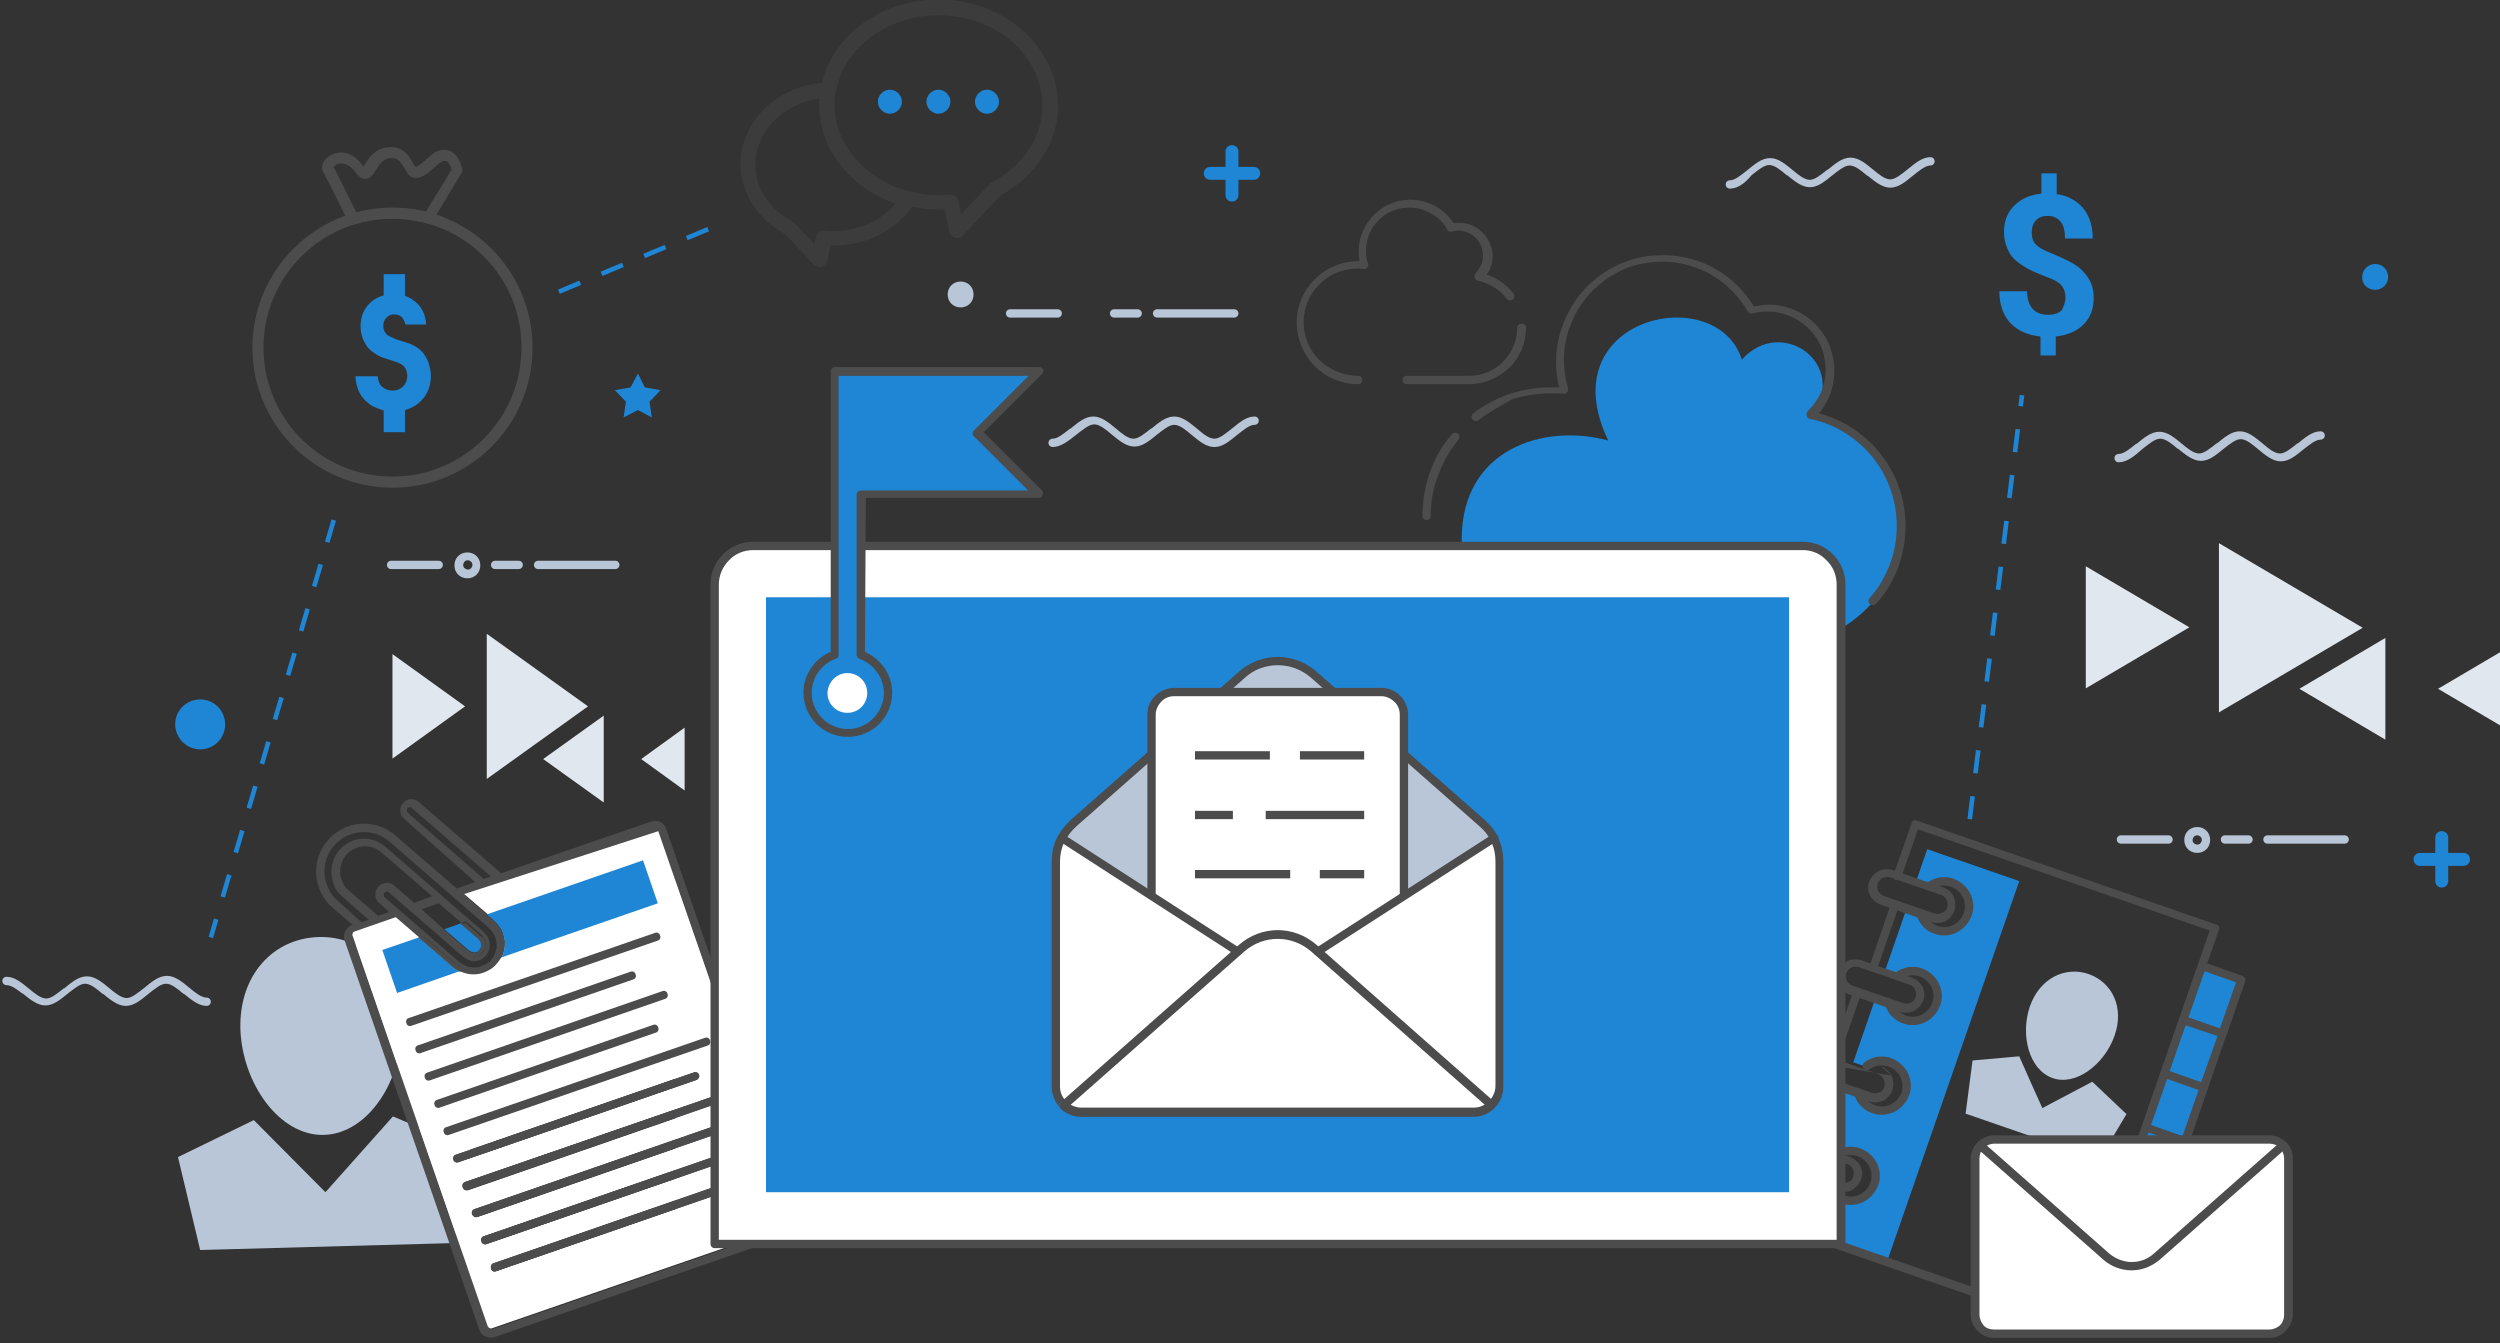 <?xml version="1.0" encoding="utf-8"?>
<!-- Generator: Adobe Illustrator 23.0.3, SVG Export Plug-In . SVG Version: 6.00 Build 0)  -->
<svg version="1.1" id="Calque_1" xmlns="http://www.w3.org/2000/svg" xmlns:xlink="http://www.w3.org/1999/xlink" x="0px" y="0px"
	 viewBox="0 0 540.8 290.6" style="enable-background:new 0 0 540.8 290.6;" xml:space="preserve">
<rect x="0" y="0" width="540.8" height="290.6" fill="#333333" stroke="none"/>
<style type="text/css">
	.st0{fill-rule:evenodd;clip-rule:evenodd;fill:#1E86D5;}
	.st1{fill-rule:evenodd;clip-rule:evenodd;fill:#B8C6D7;}
	.st2{fill-rule:evenodd;clip-rule:evenodd;fill:#E1E7EE;}
	.st3{fill:#4C4C4C;}
	.st4{fill-rule:evenodd;clip-rule:evenodd;fill:#FFFFFF;}
	.st5{fill-rule:evenodd;clip-rule:evenodd;fill:#4C4C4C;}
	.st6{fill-rule:evenodd;clip-rule:evenodd;fill:#56CBF3;}
	.st7{fill:#1E86D5;}
	.st8{fill:none;stroke:#1E86D5;stroke-miterlimit:10;stroke-dasharray:5;}
	.st9{fill:#3C3C3C;}
</style>
<g>
	<path class="st1" d="M43.3,270.4l54.9-1.5l3.6-20.3L85,241.5l-14.6,16.4c-5.2-5.2-10.3-10.4-15.5-15.6l-16.4,8L43.3,270.4z"/>
	<path class="st1" d="M68.9,202.7c9.6-0.3,17.6,7.1,18,18.9c0.3,11.8-7.1,23.6-16.8,23.9c-9.6,0.3-17.7-11.1-18.1-22.9
		C51.7,210.8,59.2,203,68.9,202.7z"/>
</g>
<path class="st1" d="M171.4,266.1l-10.6,3.7h-14.7V188l26.3,76C172.7,264.8,172.2,265.8,171.4,266.1z"/>
<path class="st3" d="M173.3,263.7L173.3,263.7l-29.2-84.4l0,0c-0.2-0.7-0.7-1.2-1.3-1.5s-1.3-0.3-1.9-0.1l0,0l-32.5,11.2l-17.8-15.4
	l-0.1-0.1c-0.5-0.4-1.1-0.6-1.7-0.5c-0.6,0-1.2,0.3-1.6,0.8l-0.1,0.1c-0.4,0.5-0.6,1.1-0.5,1.7c0,0.6,0.3,1.2,0.8,1.6l0,0l0,0l0,0
	l0,0l15.4,13.7l-4,1.4l-13.3-11.5c-1.1-0.9-2.3-1.6-3.5-2c-1.3-0.4-2.7-0.6-4-0.5s-2.7,0.4-3.9,1.1c-1.2,0.6-2.3,1.4-3.2,2.5
	c-1.8,2.1-2.7,4.8-2.5,7.5c0.1,1.3,0.5,2.7,1.1,3.9s1.4,2.3,2.5,3.2l4.3,3.7h-0.1l0,0c-0.7,0.2-1.2,0.7-1.5,1.3
	c-0.2,0.4-0.3,0.7-0.3,1.1c0,0.3,0,0.6,0.1,0.8l0,0l29.2,84.4c0.2,0.6,0.7,1.2,1.3,1.4h0.1c0.6,0.3,1.3,0.4,2,0.1l64.5-22.3
	c0.7-0.2,1.2-0.7,1.5-1.3C173.4,265,173.5,264.3,173.3,263.7z M141.9,179.3c0.2,0.1,0.3,0.2,0.4,0.4L141.9,179.3l-0.6-0.1
	C141.5,179.2,141.7,179.3,141.9,179.3z M88.3,175.9C88.3,175.8,88.3,175.8,88.3,175.9c-0.2-0.2-0.3-0.4-0.3-0.5c0-0.2,0-0.3,0.1-0.5
	l0.1-0.1c0.1-0.1,0.3-0.2,0.4-0.2c0.2,0,0.4,0,0.5,0.2l0,0l17.1,14.8l-1.6,0.5L88.3,175.9z M73.1,194.9c-0.9-0.8-1.6-1.7-2-2.6
	c-0.5-1-0.8-2.1-0.9-3.2c-0.2-2.3,0.6-4.5,2.1-6.2c0.8-0.9,1.7-1.6,2.6-2c1-0.5,2.1-0.8,3.2-0.9c1.1-0.1,2.2,0.1,3.3,0.4
	c1,0.4,2,0.9,2.9,1.7l21.2,18.4c0.9,0.8,1.4,1.6,1.7,2.4c0.2,0.8,0.3,1.5,0.2,2.3c-0.1,0.5-0.3,1-0.5,1.5c-0.2,0.3-0.4,0.7-0.6,0.9
	c-0.2,0.3-0.5,0.5-0.8,0.7s-0.6,0.4-0.9,0.5c-0.8,0.4-1.8,0.6-2.8,0.4c-0.9-0.1-1.8-0.6-2.7-1.3l-15.9-13.8
	c-0.1-0.1-0.2-0.3-0.2-0.5s0-0.4,0.2-0.5c0.1-0.1,0.3-0.2,0.5-0.2s0.4,0,0.5,0.2l15.9,13.8c0.6,0.5,1.3,0.8,1.9,1
	c0.7,0.1,1.4,0,2-0.3c0.2-0.1,0.4-0.2,0.6-0.4c0.2-0.2,0.4-0.3,0.5-0.5s0.3-0.4,0.4-0.6c0.2-0.3,0.3-0.7,0.4-1.1
	c0.1-0.6,0-1.1-0.1-1.6c-0.2-0.7-0.7-1.3-1.2-1.8l-21.2-18.4c-0.7-0.6-1.5-1.1-2.4-1.4c-2.7-0.9-5.7-0.1-7.6,2.1
	c-1.2,1.4-1.8,3.3-1.7,5.2c0.1,0.9,0.3,1.8,0.7,2.7v0.1c0.4,0.8,1,1.5,1.7,2.1l5.7,5l-1.6,0.5L73.1,194.9z M91.2,196.7l3.7-1.3
	l4.9,4.2l1-0.3l3.2,2.8c1,0.9,1.3,1.9,1,2.8v0.1c-0.1,0.4-0.3,0.7-0.5,1s-0.5,0.5-0.9,0.7c-0.8,0.4-1.9,0.3-3-0.6l-5.5-4.7l1-0.3
	L91.2,196.7z M89.6,195.3l-4.3-3.7c-0.5-0.5-1.2-0.7-1.8-0.6c-0.6,0.1-1.3,0.3-1.7,0.9c-0.5,0.5-0.7,1.2-0.6,1.8
	c0,0.6,0.3,1.3,0.9,1.7l2.1,1.9l-2.4,0.8l-6.5-5.6c-0.5-0.4-0.9-1-1.2-1.6v-0.1c-0.3-0.6-0.5-1.3-0.5-2c-0.1-1.4,0.4-2.8,1.3-3.9
	c1.4-1.6,3.7-2.2,5.7-1.6c0.6,0.2,1.3,0.6,1.8,1l11.1,9.6L89.6,195.3z M171.5,264.8c-0.1,0.2-0.2,0.3-0.4,0.4l0,0l-64.5,22.3
	c-0.2,0.1-0.4,0-0.6,0l0,0c-0.2-0.1-0.3-0.2-0.4-0.4l-29.2-84.4l0,0c-0.1-0.2,0-0.4,0-0.6l0,0c0.1-0.2,0.2-0.3,0.4-0.4l0,0l8.9-3.1
	l4.9,4.2l1-0.3l6.9,6c0.7,0.6,1.5,1.1,2.3,1.3l-1.3,0.4c0.7,0.3,1.3,0.6,2,0.7c1.4,0.2,2.7,0,3.9-0.6c0.4-0.2,0.8-0.4,1.2-0.7
	s0.7-0.6,1-1c0.4-0.5,0.8-1,1-1.5l-1.3,0.4c0.3-0.5,0.6-1,0.8-1.6v-0.1c0.6-2,0.1-4.3-2-6.1l-1.8-1.6l1-0.3l-4.9-4.2l42-13.6
	l29.2,84.4c0,0.1,0,0.2,0,0.2C171.6,264.6,171.6,264.7,171.5,264.8z"/>
<path class="st4" d="M171.6,264.2l-29.2-84.4l-42,13.6l6.3,5.4c1.1,1,1.9,2.1,2.2,3.2c0.3,1,0.4,2,0.2,3c-0.2,1.3-0.7,2.4-1.6,3.4
	c-0.3,0.4-0.6,0.7-1,1s-0.8,0.5-1.2,0.7c-1.2,0.6-2.5,0.8-3.9,0.6c-1.2-0.2-2.4-0.7-3.6-1.8l-12.2-10.5l-8.9,3.1l0,0
	c-0.2,0.1-0.4,0.2-0.4,0.4l0,0c-0.1,0.2-0.1,0.4,0,0.6l0,0l29.2,84.4c0.1,0.2,0.2,0.3,0.4,0.4l0,0c0.2,0.1,0.4,0.1,0.6,0L171,265
	l0,0c0.2-0.1,0.4-0.2,0.4-0.4C171.5,264.5,171.5,264.4,171.6,264.2C171.6,264.4,171.6,264.3,171.6,264.2z M98,250.9
	c-0.2-0.5,0.1-1,0.5-1.1L150,232c0.5-0.2,1,0.1,1.1,0.5c0.2,0.5-0.1,1-0.5,1.1l-51.5,17.8C98.7,251.6,98.2,251.3,98,250.9z
	 M100.1,256.8c-0.2-0.5,0.1-1,0.5-1.1l55.9-19.3c0.5-0.2,1,0.1,1.1,0.6c0.2,0.5-0.1,1-0.5,1.1l-55.9,19.4
	C100.7,257.5,100.2,257.2,100.1,256.8z M102.1,262.7c-0.2-0.5,0.1-1,0.6-1.1l51.4-17.8c0.5-0.2,1,0.1,1.1,0.6c0.2,0.5-0.1,1-0.6,1.1
	l-51.4,17.8C102.8,263.4,102.3,263.1,102.1,262.7z M157.3,257.7l-50,17.3c-0.5,0.2-1-0.1-1.1-0.6s0.1-1,0.6-1.1l50-17.3
	c0.5-0.2,1,0.1,1.1,0.5C158,257,157.8,257.5,157.3,257.7z M158.5,250.7l-53.2,18.4c-0.5,0.2-1-0.1-1.1-0.6c-0.2-0.5,0.1-1,0.6-1.1
	L158,249c0.5-0.2,1,0.1,1.1,0.6C159.2,250,158.9,250.5,158.5,250.7z"/>
<path class="st5" d="M150.7,233.6l-51.5,17.8c-0.5,0.2-1-0.1-1.1-0.5c-0.2-0.5,0.1-1,0.5-1.1l51.5-17.8c0.5-0.2,1,0.1,1.1,0.5
	C151.4,232.9,151.1,233.4,150.7,233.6z"/>
<path class="st5" d="M154.7,245.4l-51.4,17.8c-0.5,0.2-1-0.1-1.1-0.6c-0.2-0.5,0.1-1,0.6-1.1l51.4-17.8c0.5-0.2,1,0.1,1.1,0.6
	C155.4,244.7,155.1,245.2,154.7,245.4z"/>
<path class="st5" d="M157.1,238l-55.9,19.4c-0.5,0.2-1-0.1-1.1-0.6c-0.2-0.5,0.1-1,0.5-1.1l55.9-19.3c0.5-0.2,1,0.1,1.1,0.6
	C157.8,237.3,157.5,237.8,157.1,238z"/>
<path class="st5" d="M157.9,256.5c0.2,0.5-0.1,1-0.5,1.1l-50,17.3c-0.5,0.2-1-0.1-1.1-0.6s0.1-1,0.6-1.1l50-17.3
	C157.2,255.8,157.7,256.1,157.9,256.5z"/>
<path class="st5" d="M159,249.6c0.2,0.5-0.1,1-0.6,1.1l-53.2,18.4c-0.5,0.2-1-0.1-1.1-0.6c-0.2-0.5,0.1-1,0.6-1.1l53.2-18.4
	C158.4,248.8,158.9,249.1,159,249.6z"/>
<path class="st5" d="M89,221.9c-0.5,0.2-1-0.1-1.1-0.6c-0.2-0.5,0.1-1,0.6-1.1l53.2-18.4c0.5-0.2,1,0.1,1.1,0.6
	c0.2,0.5-0.1,1-0.6,1.1L89,221.9z"/>
<path class="st5" d="M91,227.8c-0.5,0.2-1-0.1-1.1-0.6c-0.2-0.5,0.1-1,0.6-1.1l45.9-15.9c0.5-0.2,1,0.1,1.1,0.6
	c0.2,0.5-0.1,1-0.6,1.1L91,227.8z"/>
<path class="st5" d="M93,233.7c-0.5,0.2-1-0.1-1.1-0.6c-0.2-0.5,0.1-1,0.6-1.1l50.8-17.6c0.5-0.2,1,0.1,1.1,0.6
	c0.2,0.5-0.1,1-0.6,1.1L93,233.7z"/>
<path class="st5" d="M95.1,239.6c-0.5,0.2-1-0.1-1.1-0.6c-0.2-0.5,0.1-1,0.6-1.1l46.7-16.2c0.5-0.2,1,0.1,1.1,0.6
	c0.2,0.5-0.1,1-0.6,1.1L95.1,239.6z"/>
<path class="st5" d="M97.1,245.5c-0.5,0.2-1-0.1-1.1-0.6c-0.2-0.5,0.1-1,0.6-1.1l55.9-19.3c0.5-0.2,1,0.1,1.1,0.6
	c0.2,0.5-0.1,1-0.6,1.1L97.1,245.5z"/>
<path class="st5" d="M150.7,233.6l-51.5,17.8c-0.5,0.2-1-0.1-1.1-0.5c-0.2-0.5,0.1-1,0.5-1.1l51.5-17.8c0.5-0.2,1,0.1,1.1,0.5
	C151.4,232.9,151.1,233.4,150.7,233.6z"/>
<path class="st5" d="M157.1,238l-55.9,19.4c-0.5,0.2-1-0.1-1.1-0.6c-0.2-0.5,0.1-1,0.5-1.1l55.9-19.3c0.5-0.2,1,0.1,1.1,0.6
	C157.8,237.3,157.5,237.8,157.1,238z"/>
<path class="st5" d="M154.7,245.4l-51.4,17.8c-0.5,0.2-1-0.1-1.1-0.6c-0.2-0.5,0.1-1,0.6-1.1l51.4-17.8c0.5-0.2,1,0.1,1.1,0.6
	C155.4,244.7,155.1,245.2,154.7,245.4z"/>
<path class="st5" d="M158.5,250.7l-53.2,18.4c-0.5,0.2-1-0.1-1.1-0.6c-0.2-0.5,0.1-1,0.6-1.1L158,249c0.5-0.2,1,0.1,1.1,0.6
	C159.2,250,158.9,250.5,158.5,250.7z"/>
<path class="st5" d="M157.3,257.7l-50,17.3c-0.5,0.2-1-0.1-1.1-0.6s0.1-1,0.6-1.1l50-17.3c0.5-0.2,1,0.1,1.1,0.5
	C158,257,157.8,257.5,157.3,257.7z"/>
<path class="st0" d="M97.9,209.1l-7.3-6.3l-7.9,2.7l3.2,9.3l13.5-4.7C98.9,209.9,98.4,209.6,97.9,209.1z M108.5,207.1l33.8-11.7
	l-3.2-9.3l-33.8,11.7l1.4,1.2c1.1,1,1.9,2.1,2.2,3.2c0.3,1,0.4,2,0.2,3C109,205.9,108.8,206.5,108.5,207.1z M104.1,203.8
	c-0.1-0.4-0.4-0.7-0.7-1l-3.6-3.1l-3.7,1.3l5.1,4.4c0.4,0.3,0.7,0.5,1.1,0.6c0.3,0.1,0.7,0,0.9-0.1c0.1,0,0.2-0.1,0.3-0.2
	c0.1-0.1,0.2-0.2,0.3-0.3s0.2-0.2,0.2-0.3c0.1-0.1,0.1-0.2,0.1-0.3C104.2,204.4,104.2,204.1,104.1,203.8z"/>
<path class="st5" d="M105,204.9L105,204.9c-0.1,0.4-0.3,0.8-0.6,1.1c-0.2,0.3-0.5,0.5-0.9,0.7c-0.8,0.4-1.9,0.3-3-0.6l-5.5-4.7
	l1-0.3l5.1,4.4c0.4,0.3,0.7,0.5,1.1,0.6c0.3,0.1,0.7,0,0.9-0.1c0.1,0,0.2-0.1,0.3-0.2c0.1-0.1,0.2-0.2,0.3-0.3s0.2-0.2,0.2-0.3
	c0.1-0.1,0.1-0.2,0.1-0.3c0.1-0.3,0.1-0.6,0-0.9c-0.1-0.4-0.4-0.7-0.7-1l-3.6-3.1l1-0.3l3.2,2.8C105,203,105.2,204,105,204.9z"/>
<path class="st5" d="M109.1,205.2c-0.1,0.7-0.3,1.3-0.6,1.9l-1.3,0.4c0.3-0.5,0.6-1,0.8-1.6v-0.1c0.6-2,0.1-4.3-2-6.1l-1.8-1.6
	l1-0.3l1.4,1.2c1.1,1,1.9,2.1,2.2,3.2C109.2,203.2,109.3,204.2,109.1,205.2z"/>
<path class="st5" d="M100.7,209.8l-1.3,0.4c-0.5-0.3-1.1-0.6-1.6-1.1l-7.3-6.3l1-0.3l6.9,6C99.2,209.1,100,209.5,100.7,209.8z"/>
<rect x="431.4" y="241" transform="matrix(0.328 -0.945 0.945 0.328 82.9 607.46)" class="st6" width="74" height="9"/>
<path class="st0" d="M388.3,266l3.9-11.2l2.9,1c0.5,1.7,1.7,3.1,3.4,3.7c2.8,1,5.9-0.5,6.9-3.3s-0.5-5.9-3.3-6.9
	c-1.8-0.6-3.6-0.3-5,0.8l-2.9-1l4.7-13.6l2.9,1c0.5,1.7,1.7,3.1,3.4,3.7c2.8,1,5.9-0.5,6.9-3.3s-0.5-5.9-3.3-6.9
	c-1.8-0.6-3.6-0.3-5,0.8l-2.9-1l4.7-13.6l2.9,1c0.5,1.7,1.7,3.1,3.4,3.7c2.8,1,5.9-0.5,6.9-3.3s-0.5-5.9-3.3-6.9
	c-1.8-0.6-3.6-0.3-5,0.8l-2.9-1l4.7-13.6l2.9,1c0.5,1.7,1.7,3.1,3.4,3.7c2.8,1,5.9-0.5,6.9-3.3s-0.5-5.9-3.3-6.9
	c-1.8-0.6-3.6-0.3-5,0.8l-2.9-1l2.6-7.5l19.9,6.9l-28.7,82.6L388.3,266z"/>
<path class="st5" d="M397.9,228.5c-0.2,0.5-0.7,0.7-1.1,0.6c-0.5-0.2-0.7-0.7-0.6-1.1l4.7-13.6c0.2-0.5,0.7-0.7,1.1-0.6
	c0.5,0.2,0.7,0.7,0.6,1.1L397.9,228.5L397.9,228.5z M411.3,189.7l3.6-10.3l63.1,21.9L448.6,286l-63.1-21.9l3.6-10.3
	c0.2-0.5-0.1-1-0.6-1.1c-0.5-0.2-1,0.1-1.1,0.6l-3.9,11.2c-0.2,0.5,0.1,1,0.6,1.1l64.8,22.5c0.5,0.2,1-0.1,1.1-0.6l30-86.4
	c0.2-0.5-0.1-1-0.6-1.1l-64.8-22.5c-0.5-0.2-1,0.1-1.1,0.6l-3.9,11.2c-0.2,0.5,0.1,1,0.6,1.1C410.7,190.4,411.2,190.2,411.3,189.7z"
	/>
<g>
	<path class="st5" d="M402.6,255.1c0,0.1,0,0.1-0.1,0.2c-0.4,1-1.1,1.7-2,2.2c-0.9,0.4-2,0.5-3,0.2l0,0l-11-3.8
		c-1-0.4-1.8-1.1-2.3-2c-0.4-0.9-0.5-2-0.2-3c0.4-1,1.1-1.8,2-2.3c0.9-0.4,2-0.5,3-0.2l11,3.8h0.1c1,0.4,1.8,1.1,2.3,2
		C402.9,253,403,254.1,402.6,255.1L402.6,255.1z M400.9,254.6v-0.1c0.2-0.5,0.1-1.1-0.1-1.6s-0.6-0.9-1.2-1.1h-0.1l-10.9-3.8
		c-0.6-0.2-1.2-0.1-1.6,0.1c-0.5,0.2-0.9,0.7-1.1,1.2c-0.2,0.6-0.1,1.2,0.1,1.6c0.2,0.5,0.7,0.9,1.2,1.1l11,3.8l0,0
		c0.6,0.2,1.1,0.1,1.6-0.1C400.3,255.6,400.7,255.2,400.9,254.6L400.9,254.6z M421.2,196.3c0.2-0.5,0.1-1.1-0.1-1.6
		s-0.7-0.9-1.2-1.1l0,0l-11-3.8l0,0c-0.6-0.2-1.1-0.1-1.6,0.1c-0.5,0.2-0.9,0.7-1.1,1.2l0,0c-0.2,0.5-0.1,1.1,0.1,1.6
		s0.7,0.9,1.2,1.1l10.9,3.8h0.1c0.5,0.2,1.1,0.1,1.6-0.1C420.6,197.3,421,196.9,421.2,196.3C421.1,196.4,421.1,196.3,421.2,196.3
		L421.2,196.3z M422.6,193.9c0.4,0.9,0.5,1.9,0.2,3v0.1c-0.4,1-1.1,1.8-2,2.3c-0.9,0.4-2,0.5-3,0.2l0,0l-11-3.8
		c-1-0.4-1.8-1.1-2.3-2c-0.4-0.9-0.5-1.9-0.2-2.9c0-0.1,0-0.1,0.1-0.2c0.4-1,1.1-1.7,2-2.2c0.9-0.4,2-0.5,3-0.2l0,0l11,3.8l0,0
		C421.4,192.3,422.2,193,422.6,193.9L422.6,193.9z M416.1,216.3c0,0.1,0,0.1-0.1,0.2c-0.4,1-1.1,1.7-2,2.2c-0.9,0.4-2,0.5-3,0.2l0,0
		l-11-3.8l0,0c-1-0.4-1.8-1.1-2.2-2c-0.4-0.9-0.5-2-0.2-3l0,0c0.4-1,1.1-1.8,2-2.2s2-0.5,3-0.2l11,3.8c1,0.4,1.8,1.1,2.3,2
		C416.3,214.2,416.4,215.3,416.1,216.3L416.1,216.3z M414.4,215.7c0.2-0.5,0.1-1.1-0.1-1.6s-0.7-0.9-1.2-1.1l-11-3.8
		c-0.6-0.2-1.2-0.1-1.6,0.1c-0.5,0.2-0.9,0.7-1.1,1.2l0,0c-0.2,0.6-0.1,1.1,0.1,1.6s0.7,0.9,1.2,1.1l0,0l11,3.8l0,0
		c0.6,0.2,1.1,0.1,1.6-0.1C413.8,216.7,414.2,216.3,414.4,215.7L414.4,215.7L414.4,215.7z M407.6,235.2v-0.1
		c0.2-0.5,0.1-1.1-0.1-1.6s-0.6-0.9-1.2-1.1c-0.1,0-0.1,0-0.1-0.1l-10.9-3.8l0,0c-0.6-0.2-1.1-0.1-1.6,0.1c-0.5,0.2-0.9,0.6-1.1,1.2
		v0.1c-0.2,0.5-0.1,1.1,0.1,1.6s0.6,0.9,1.2,1.1h0.1l10.9,3.8c0.6,0.2,1.2,0.1,1.6-0.1C407,236.2,407.4,235.7,407.6,235.2
		L407.6,235.2z M409.2,232.7c0.4,0.9,0.5,1.9,0.2,3v0.1c-0.4,1-1.1,1.8-2,2.3c-0.9,0.4-2,0.5-3,0.2l-11-3.8h-0.1
		c-1-0.4-1.8-1.1-2.3-2c-0.4-0.9-0.5-2-0.2-3L409.2,232.7L409.2,232.7z M406.9,230.7c1,0.4,1.8,1.1,2.3,2L406.9,230.7L406.9,230.7z
		 M406.9,230.7L406.9,230.7L406.9,230.7L406.9,230.7z M395.9,226.9l11,3.8L395.9,226.9L395.9,226.9z M395.9,226.9L395.9,226.9
		L395.9,226.9L395.9,226.9z M392.9,227.1c0.9-0.4,2-0.5,3-0.2L392.9,227.1L392.9,227.1z M390.9,229.3L390.9,229.3
		c0.4-1,1.1-1.8,2-2.3L390.9,229.3z"/>
</g>
<path class="st5" d="M397.7,250.8c-0.4,0.3-1,0.2-1.3-0.2s-0.2-1,0.2-1.3c0.8-0.6,1.8-1,2.8-1.2c1-0.1,2-0.1,3,0.3l0,0
	c1.6,0.6,2.9,1.8,3.6,3.2s0.9,3.2,0.3,4.8l0,0c-0.6,1.6-1.8,2.9-3.2,3.6c-1.4,0.7-3.2,0.9-4.8,0.3l0,0c-1-0.3-1.8-0.9-2.5-1.6
	s-1.2-1.7-1.5-2.7c-0.1-0.5,0.2-1,0.6-1.1c0.5-0.1,1,0.2,1.1,0.6c0.2,0.7,0.6,1.4,1.1,1.9s1.1,0.9,1.8,1.2l0,0
	c1.2,0.4,2.4,0.3,3.4-0.2s1.9-1.4,2.3-2.6l0,0c0.4-1.2,0.3-2.4-0.2-3.4s-1.4-1.9-2.6-2.3l0,0c-0.7-0.2-1.4-0.3-2.1-0.2
	C399,250,398.3,250.3,397.7,250.8L397.7,250.8z M417.9,192.5c-0.4,0.3-1,0.2-1.3-0.2s-0.2-1,0.2-1.3c0.8-0.6,1.8-1,2.8-1.2
	c1-0.1,2-0.1,3,0.3c1.6,0.6,2.9,1.8,3.6,3.2s0.9,3.2,0.3,4.8s-1.8,2.9-3.2,3.6c-1.4,0.7-3.2,0.9-4.8,0.3c-1-0.3-1.9-0.9-2.5-1.6
	c-0.7-0.7-1.2-1.7-1.5-2.7c-0.1-0.5,0.2-1,0.6-1.1c0.5-0.1,1,0.2,1.1,0.6c0.2,0.7,0.6,1.4,1.1,1.9s1.1,0.9,1.8,1.2
	c1.2,0.4,2.4,0.3,3.4-0.2s1.9-1.4,2.3-2.6c0.4-1.2,0.3-2.4-0.2-3.4s-1.4-1.9-2.6-2.3c-0.7-0.2-1.5-0.3-2.2-0.2
	C419.2,191.8,418.5,192.1,417.9,192.5L417.9,192.5z M411.1,211.9c-0.4,0.3-1,0.2-1.3-0.2s-0.2-1,0.2-1.3c0.8-0.6,1.8-1,2.8-1.2
	c1-0.1,2-0.1,3,0.3l0,0l0,0c1.6,0.6,2.9,1.8,3.6,3.2s0.9,3.2,0.3,4.8l0,0c-0.6,1.6-1.8,2.9-3.2,3.6c-1.4,0.7-3.2,0.9-4.8,0.3l0,0
	c-1-0.3-1.8-0.9-2.5-1.6c-0.7-0.7-1.2-1.7-1.5-2.7c-0.1-0.5,0.2-1,0.6-1.1c0.5-0.1,1,0.2,1.1,0.6c0.2,0.7,0.6,1.4,1.1,1.9
	s1.1,0.9,1.8,1.2l0,0c1.2,0.4,2.4,0.3,3.4-0.2s1.9-1.4,2.3-2.6l0,0c0.4-1.2,0.3-2.4-0.2-3.4s-1.4-1.9-2.6-2.3l0,0l0,0
	c-0.7-0.2-1.4-0.3-2.1-0.2C412.4,211.2,411.7,211.5,411.1,211.9L411.1,211.9z M404.4,231.3c-0.4,0.3-1,0.2-1.3-0.2s-0.2-1,0.2-1.3
	c0.8-0.6,1.8-1,2.8-1.2c1-0.1,2-0.1,3,0.3c1.6,0.6,2.9,1.8,3.6,3.2s0.9,3.2,0.3,4.8l0,0c-0.6,1.6-1.8,2.9-3.2,3.6
	c-1.4,0.7-3.2,0.9-4.8,0.3l0,0c-1-0.3-1.8-0.9-2.5-1.6c-0.7-0.7-1.2-1.7-1.5-2.7c-0.1-0.5,0.2-1,0.6-1.1c0.5-0.1,1,0.2,1.1,0.6
	c0.2,0.7,0.6,1.4,1.1,1.9s1.1,0.9,1.8,1.2l0,0c1.2,0.4,2.4,0.3,3.4-0.2s1.9-1.4,2.3-2.5l0,0c0.4-1.2,0.3-2.4-0.2-3.4
	s-1.4-1.9-2.6-2.3c-0.7-0.2-1.5-0.3-2.2-0.2C405.7,230.6,405,230.9,404.4,231.3z"/>
<path class="st5" d="M395.6,234.2c0.2-0.5,0.7-0.7,1.1-0.6c0.5,0.2,0.7,0.7,0.6,1.1l-4.7,13.6c-0.2,0.5-0.7,0.7-1.1,0.6
	c-0.5-0.2-0.7-0.7-0.6-1.1L395.6,234.2z"/>
<path class="st5" d="M409.1,195.4c0.2-0.5,0.7-0.7,1.1-0.6c0.5,0.2,0.7,0.7,0.6,1.1l-4.7,13.6c-0.2,0.5-0.7,0.7-1.1,0.6
	c-0.5-0.2-0.7-0.7-0.6-1.1L409.1,195.4z"/>
<rect x="472.4" y="211.8" transform="matrix(0.328 -0.945 0.945 0.328 117.255 597.451)" class="st0" width="12.3" height="9"/>
<path class="st5" d="M476.6,208.1l8.5,3c0.5,0.2,0.7,0.7,0.6,1.1l-4,11.6c-0.2,0.5-0.7,0.7-1.1,0.6l-8.5-3c-0.5-0.2-0.7-0.7-0.6-1.1
	l4-11.6C475.6,208.2,476.1,208,476.6,208.1L476.6,208.1z M483.7,212.5l-6.8-2.4l-3.5,10l6.8,2.4L483.7,212.5z"/>
<rect x="468.3" y="223.5" transform="matrix(0.328 -0.945 0.945 0.328 103.469 601.444)" class="st0" width="12.3" height="9"/>
<path class="st5" d="M472.5,219.8l8.5,3c0.5,0.2,0.7,0.7,0.6,1.1l-4,11.6c-0.2,0.5-0.7,0.7-1.1,0.6l-8.5-3c-0.5-0.2-0.7-0.7-0.6-1.1
	l4-11.6C471.6,219.9,472.1,219.6,472.5,219.8L472.5,219.8z M479.7,224.1l-6.9-2.3l-3.5,10l6.8,2.4L479.7,224.1z"/>
<rect x="464.2" y="235.1" transform="matrix(0.328 -0.945 0.945 0.328 89.767 605.363)" class="st0" width="12.3" height="9"/>
<path class="st5" d="M468.5,231.4l8.5,3c0.5,0.2,0.7,0.7,0.6,1.1l-4,11.6c-0.2,0.5-0.7,0.7-1.1,0.6l-8.5-3c-0.5-0.2-0.7-0.7-0.6-1.1
	l4-11.6C467.5,231.5,468,231.3,468.5,231.4L468.5,231.4z M475.6,235.8l-6.8-2.4l-3.5,10l6.8,2.4L475.6,235.8z"/>
<rect x="460.3" y="246.7" transform="matrix(0.328 -0.945 0.945 0.328 76.112 609.414)" class="st0" width="12.3" height="9"/>
<path class="st5" d="M464.5,243.1l8.5,3c0.5,0.2,0.7,0.7,0.6,1.1l-4,11.6c-0.2,0.5-0.7,0.7-1.1,0.6l-8.5-3c-0.5-0.2-0.7-0.7-0.6-1.1
	l4-11.6C463.5,243.2,464,242.9,464.5,243.1L464.5,243.1z M471.6,247.4l-6.8-2.4l-3.5,10l6.8,2.4L471.6,247.4z"/>
<rect x="456.1" y="258.4" transform="matrix(0.328 -0.945 0.945 0.328 62.325 613.409)" class="st0" width="12.3" height="9"/>
<path class="st5" d="M460.4,254.7l8.5,3c0.5,0.2,0.7,0.7,0.6,1.1l-4,11.6c-0.2,0.5-0.7,0.7-1.1,0.6l-8.5-3c-0.5-0.2-0.7-0.7-0.6-1.1
	l4-11.6C459.4,254.8,460,254.6,460.4,254.7L460.4,254.7z M467.5,259.1l-6.8-2.4l-3.5,10l6.8,2.4L467.5,259.1z"/>
<g>
	<path class="st1" d="M425.2,240.9l28.9,10l5.9-9.9l-7.4-7l-10.8,5.7c-1.7-3.7-3.3-7.4-5-11.2l-10.1,0.9L425.2,240.9z"/>
	<path class="st1" d="M451.8,210.7c5.1,1.8,7.8,7.2,5.6,13.4S449,235,444,233.2c-5.1-1.8-7-9.3-4.9-15.5
		C441.3,211.5,446.8,209,451.8,210.7z"/>
</g>
<g>
	<path class="st2" d="M480,154.1l31.1-18.3L480,117.5V154.1L480,154.1z M451.2,148.9l22.4-13.2l-22.4-13.2V148.9z"/>
	<path class="st2" d="M516,160l-18.6-11l18.6-11V160L516,160z M540.8,156.9l-13.4-7.9l13.4-7.9V156.9z"/>
</g>
<g>
	<path class="st2" d="M105.3,168.5l21.9-15.7l-21.9-15.7V168.5L105.3,168.5z M84.9,164.1l15.7-11.3l-15.7-11.3V164.1z"/>
	<path class="st2" d="M130.6,173.6l-13.1-9.4l13.1-9.4V173.6L130.6,173.6z M148.1,171l-9.4-6.8l9.4-6.8V171z"/>
</g>
<path class="st0" d="M523.5,187.3c-0.8,0-1.4-0.6-1.4-1.4c0-0.8,0.6-1.4,1.4-1.4h3.3v-3.3c0-0.8,0.6-1.4,1.4-1.4
	c0.8,0,1.4,0.6,1.4,1.4v3.3h3.3c0.8,0,1.4,0.6,1.4,1.4c0,0.8-0.6,1.4-1.4,1.4h-3.3v3.3c0,0.8-0.6,1.4-1.4,1.4
	c-0.8,0-1.4-0.6-1.4-1.4v-3.3H523.5z"/>
<path class="st0" d="M261.8,38.9c-0.8,0-1.4-0.6-1.4-1.4c0-0.8,0.6-1.4,1.4-1.4h3.3v-3.3c0-0.8,0.6-1.4,1.4-1.4s1.4,0.6,1.4,1.4v3.3
	h3.3c0.8,0,1.4,0.6,1.4,1.4c0,0.8-0.6,1.4-1.4,1.4h-3.3v3.3c0,0.8-0.6,1.4-1.4,1.4s-1.4-0.6-1.4-1.4v-3.3
	C265.1,38.9,261.8,38.9,261.8,38.9z"/>
<path class="st0" d="M43.3,162.1c3,0,5.4-2.4,5.4-5.4s-2.4-5.4-5.4-5.4s-5.4,2.4-5.4,5.4C37.9,159.6,40.3,162.1,43.3,162.1z"/>
<path class="st0" d="M316.2,116.6c0,12.3,9.9,22.2,22.2,22.2h50.2c10.9,0,22.8-12.1,22.8-23.1c0-16-8.8-22.5-19.5-25.6
	c8.2-11.4-6.6-21.9-15.1-12.3c-5.4-17.2-41.8-9.3-28.9,17.5C334,91.5,316.2,97.1,316.2,116.6z"/>
<path class="st5" d="M309.5,111.6c0,0.5-0.4,0.9-0.9,0.9s-0.9-0.4-0.9-0.9c0-3.3,0.6-6.5,1.6-9.4c1.1-3.1,2.7-5.9,4.8-8.3
	c0.3-0.4,0.9-0.4,1.3-0.1s0.4,0.9,0.1,1.3c-1.9,2.3-3.4,4.9-4.4,7.8C310,105.5,309.5,108.5,309.5,111.6L309.5,111.6z M319.8,90.9
	c-0.4,0.3-1,0.2-1.3-0.2c-0.3-0.4-0.2-1,0.2-1.3c2.4-1.8,5-3.2,7.9-4.2c2.8-0.9,5.7-1.4,8.8-1.4c0.5,0,1,0,1.6,0h0.3
	c-0.5-1.9-0.7-3.7-0.7-5.5c0-5,1.7-9.8,4.5-13.7c2.9-3.9,6.9-6.9,11.8-8.4c2.2-0.7,4.4-1,6.8-1c4.2,0,8.2,1.1,11.6,3.1
	c3.3,1.9,6.1,4.7,8.1,8c1.1-0.2,2.1-0.4,3.2-0.4c3.2,0,6.2,1.1,8.6,2.9l0,0c2.4,1.8,4.3,4.5,5.1,7.6c0.3,1.2,0.5,2.5,0.5,3.8
	c0,2-0.4,3.9-1.1,5.6c-0.6,1.3-1.3,2.5-2.2,3.6c5.2,1.4,9.7,4.4,13,8.4l0,0c3.6,4.4,5.7,9.9,5.7,16c0,3.2-0.6,6.2-1.6,9
	c-1.1,2.9-2.7,5.6-4.8,7.8c-0.3,0.4-0.9,0.4-1.3,0.1c-0.4-0.3-0.4-0.9-0.1-1.3c1.9-2.1,3.4-4.6,4.4-7.3c1-2.6,1.5-5.4,1.5-8.4
	c0-5.6-2-10.8-5.3-14.9l0,0l0,0c-3.4-4.1-8.1-7.1-13.5-8.2c-0.2,0-0.4-0.1-0.5-0.3c-0.3-0.4-0.3-0.9,0-1.3c1.2-1.2,2.2-2.6,2.9-4.1
	c0.6-1.5,1-3.2,1-4.9c0-1.2-0.2-2.3-0.4-3.4c-0.7-2.7-2.4-5-4.5-6.6l0,0l0,0c-2.1-1.6-4.8-2.6-7.6-2.6c-1.1,0-2.2,0.1-3.3,0.4
	c-0.4,0.1-0.8,0-1-0.4c-1.9-3.3-4.6-6-7.8-7.9c-3.1-1.8-6.8-2.9-10.7-2.9c-2.2,0-4.3,0.3-6.3,0.9c-4.4,1.4-8.2,4.2-10.8,7.7
	c-2.6,3.6-4.2,8-4.2,12.6c0,2.1,0.3,4.2,0.9,6.2c0,0.1,0.1,0.3,0,0.4c-0.1,0.5-0.5,0.8-1,0.8c-0.5-0.1-1-0.1-1.5-0.1s-1,0-1.5,0
	c-2.9,0-5.6,0.5-8.2,1.3C324.5,87.9,322,89.2,319.8,90.9z"/>
<path class="st4" d="M162.9,118.1H390c4.5,0,8.3,3.7,8.3,8.3v142.7H154.6V126.4C154.6,121.8,158.3,118.1,162.9,118.1z"/>
<path class="st5" d="M162.9,117.2H390c2.5,0,4.8,1,6.5,2.7l0,0l0,0l0,0c1.7,1.7,2.7,3.9,2.7,6.5v142.7c0,0.5-0.4,0.9-0.9,0.9l0,0
	H154.6c-0.5,0-0.9-0.4-0.9-0.9l0,0V126.4c0-2.5,1-4.8,2.7-6.5l0,0l0,0l0,0C158.1,118.2,160.4,117.2,162.9,117.2L162.9,117.2z
	 M390,119H162.9c-2,0-3.9,0.8-5.2,2.2l0,0c-1.3,1.3-2.2,3.2-2.2,5.2v141.8h241.8V126.4c0-2-0.8-3.9-2.2-5.2l0,0
	C393.8,119.8,392,119,390,119z"/>
<path class="st1" d="M227.7,96.7c-0.5,0-0.9-0.4-0.9-0.9s0.4-0.9,0.9-0.9c1.1,0,2.4-1.1,3.8-2.2h0.1c1.6-1.3,3.1-2.6,4.9-2.6
	s3.3,1.3,4.9,2.6l0,0l0,0c1.3,1.1,2.6,2.2,3.8,2.2c1.1,0,2.4-1.1,3.8-2.2h0.1c1.6-1.3,3.1-2.6,4.9-2.6s3.3,1.3,4.9,2.6l0,0l0,0
	c1.3,1.1,2.6,2.2,3.8,2.2c1.1,0,2.4-1.1,3.8-2.2l0,0c1.6-1.3,3.1-2.6,4.9-2.6c0.5,0,0.9,0.4,0.9,0.9s-0.4,0.9-0.9,0.9
	c-1.1,0-2.4,1.1-3.8,2.2l0,0l0,0c-1.6,1.3-3.1,2.6-4.9,2.6s-3.3-1.3-4.9-2.6l0,0c-1.3-1.1-2.6-2.2-3.8-2.2c-1.1,0-2.4,1.1-3.7,2.1
	l0,0c-1.6,1.3-3.1,2.6-4.9,2.6s-3.3-1.3-4.9-2.6l0,0c-1.3-1.1-2.6-2.2-3.8-2.2c-1.1,0-2.4,1.1-3.7,2.1l0,0
	C231.1,95.4,229.5,96.7,227.7,96.7z"/>
<path class="st0" d="M513.8,62.7c1.6,0,2.8-1.3,2.8-2.8c0-1.6-1.3-2.8-2.8-2.8c-1.6,0-2.8,1.3-2.8,2.8
	C510.9,61.5,512.2,62.7,513.8,62.7z"/>
<path class="st1" d="M84.6,123.1c-0.5,0-0.9-0.4-0.9-0.9s0.4-0.9,0.9-0.9h10.3c0.5,0,0.9,0.4,0.9,0.9s-0.4,0.9-0.9,0.9H84.6
	L84.6,123.1z M107.1,123.1c-0.5,0-0.9-0.4-0.9-0.9s0.4-0.9,0.9-0.9h5.1c0.5,0,0.9,0.4,0.9,0.9s-0.4,0.9-0.9,0.9H107.1L107.1,123.1z
	 M116.4,123.1c-0.5,0-0.9-0.4-0.9-0.9s0.4-0.9,0.9-0.9h16.7c0.5,0,0.9,0.4,0.9,0.9s-0.4,0.9-0.9,0.9H116.4z"/>
<path class="st1" d="M101.1,119.5c0.8,0,1.5,0.3,2,0.8l0,0c0.5,0.5,0.8,1.2,0.8,2s-0.3,1.5-0.8,2l0,0c-0.5,0.5-1.2,0.8-2,0.8
	s-1.5-0.3-2-0.8l0,0c-0.5-0.5-0.8-1.2-0.8-2s0.3-1.5,0.8-2S100.3,119.5,101.1,119.5L101.1,119.5z M101.9,121.5
	c-0.2-0.2-0.5-0.3-0.7-0.3c-0.3,0-0.6,0.1-0.7,0.3c-0.2,0.2-0.3,0.5-0.3,0.7c0,0.3,0.1,0.6,0.3,0.7l0,0c0.2,0.2,0.5,0.3,0.7,0.3
	c0.3,0,0.6-0.1,0.7-0.3l0,0c0.2-0.2,0.3-0.5,0.3-0.7C102.2,122,102.1,121.7,101.9,121.5L101.9,121.5z"/>
<path class="st1" d="M218.5,68.7c-0.5,0-0.9-0.4-0.9-0.9s0.4-0.9,0.9-0.9h10.3c0.5,0,0.9,0.4,0.9,0.9s-0.4,0.9-0.9,0.9H218.5
	L218.5,68.7z M241,68.7c-0.5,0-0.9-0.4-0.9-0.9s0.4-0.9,0.9-0.9h5.1c0.5,0,0.9,0.4,0.9,0.9s-0.4,0.9-0.9,0.9H241L241,68.7z
	 M250.3,68.7c-0.5,0-0.9-0.4-0.9-0.9s0.4-0.9,0.9-0.9H267c0.5,0,0.9,0.4,0.9,0.9s-0.4,0.9-0.9,0.9H250.3z"/>
<path class="st1" d="M207.8,60.9c0.8,0,1.5,0.3,2,0.8l0,0c0.5,0.5,0.8,1.2,0.8,2c0,0.8-0.3,1.5-0.8,2l0,0c-0.5,0.5-1.2,0.8-2,0.8
	s-1.5-0.3-2-0.8l0,0c-0.5-0.5-0.8-1.2-0.8-2c0-0.8,0.3-1.5,0.8-2C206.3,61.2,207,60.9,207.8,60.9L207.8,60.9z"/>
<path class="st1" d="M208.5,63c-0.2-0.2-0.5-0.3-0.7-0.3c-0.3,0-0.6,0.1-0.7,0.3c-0.2,0.2-0.3,0.5-0.3,0.7s0.1,0.6,0.3,0.7l0,0
	c0.2,0.2,0.5,0.3,0.7,0.3c0.3,0,0.6-0.1,0.7-0.3l0,0c0.2-0.2,0.3-0.5,0.3-0.7C208.8,63.4,208.7,63.2,208.5,63L208.5,63z"/>
<path class="st1" d="M1.4,213.1c-0.5,0-0.9-0.4-0.9-0.9s0.4-0.9,0.9-0.9c1.8,0,3.3,1.3,4.9,2.6l0,0c1.3,1.1,2.6,2.1,3.7,2.1
	s2.4-1.1,3.8-2.2h0.1c1.6-1.3,3.1-2.6,4.9-2.6s3.3,1.3,4.9,2.6l0,0c1.3,1.1,2.6,2.1,3.7,2.1s2.4-1.1,3.8-2.2l0,0
	c1.6-1.3,3.1-2.6,4.9-2.6s3.3,1.3,4.9,2.6l0,0c1.3,1.1,2.6,2.1,3.7,2.1c0.5,0,0.9,0.4,0.9,0.9s-0.4,0.9-0.9,0.9
	c-1.7,0-3.3-1.3-4.9-2.6h-0.1c-1.3-1.1-2.6-2.2-3.8-2.2c-1.1,0-2.4,1.1-3.8,2.2l0,0l0,0c-1.6,1.3-3.1,2.6-4.9,2.6
	c-1.7,0-3.3-1.3-4.9-2.6h-0.1c-1.3-1.1-2.6-2.2-3.8-2.2c-1.1,0-2.4,1.1-3.7,2.1l0,0c-1.6,1.3-3.1,2.6-4.9,2.6
	c-1.7,0-3.3-1.3-4.9-2.6H4.8C3.9,214.2,2.5,213.1,1.4,213.1z"/>
<rect x="165.7" y="129.2" class="st0" width="221.3" height="128.7"/>
<path class="st1" d="M374.2,40.8c-0.5,0-0.9-0.4-0.9-0.9s0.4-0.9,0.9-0.9c1.1,0,2.4-1.1,3.8-2.2l0,0c1.6-1.3,3.1-2.6,4.9-2.6
	s3.3,1.3,4.9,2.6l0,0c1.3,1.1,2.6,2.1,3.7,2.1s2.4-1.1,3.8-2.2h0.1c1.6-1.3,3.1-2.6,4.9-2.6s3.3,1.3,4.9,2.6l0,0
	c1.3,1.1,2.6,2.1,3.7,2.1s2.4-1.1,3.8-2.2l0,0c1.6-1.3,3.1-2.6,4.9-2.6c0.5,0,0.9,0.4,0.9,0.9s-0.4,0.9-0.9,0.9
	c-1.1,0-2.4,1.1-3.8,2.2l0,0l0,0c-1.6,1.3-3.1,2.6-4.9,2.6c-1.7,0-3.3-1.3-4.9-2.6h-0.1c-1.3-1.1-2.6-2.2-3.8-2.2
	c-1.1,0-2.4,1.1-3.7,2.1l0,0c-1.6,1.3-3.1,2.6-4.9,2.6c-1.7,0-3.3-1.3-4.9-2.6h-0.1c-1.3-1.1-2.6-2.2-3.8-2.2
	c-1.1,0-2.4,1.1-3.8,2.2l0,0l0,0C377.6,39.5,376,40.8,374.2,40.8z"/>
<polygon class="st0" points="138,80.8 139.5,83.8 142.9,84.4 140.5,86.9 141,90.3 138,88.7 134.9,90.3 135.4,86.9 133,84.4 
	136.4,83.8 "/>
<path class="st1" d="M458.8,182.5c-0.5,0-0.9-0.4-0.9-0.9s0.4-0.9,0.9-0.9h10.3c0.5,0,0.9,0.4,0.9,0.9s-0.4,0.9-0.9,0.9H458.8
	L458.8,182.5z M481.3,182.5c-0.5,0-0.9-0.4-0.9-0.9s0.4-0.9,0.9-0.9h5.1c0.5,0,0.9,0.4,0.9,0.9s-0.4,0.9-0.9,0.9H481.3L481.3,182.5z
	 M490.5,182.5c-0.5,0-0.9-0.4-0.9-0.9s0.4-0.9,0.9-0.9h16.7c0.5,0,0.9,0.4,0.9,0.9s-0.4,0.9-0.9,0.9H490.5z"/>
<path class="st1" d="M475.3,178.9c0.8,0,1.5,0.3,2,0.8s0.8,1.2,0.8,2s-0.3,1.5-0.8,2s-1.2,0.8-2,0.8s-1.5-0.3-2-0.8l0,0
	c-0.5-0.5-0.8-1.2-0.8-2s0.3-1.5,0.8-2C473.8,179.2,474.5,178.9,475.3,178.9L475.3,178.9z M476,181c-0.2-0.2-0.5-0.3-0.7-0.3
	s-0.6,0.1-0.7,0.3c-0.2,0.2-0.3,0.5-0.3,0.7c0,0.3,0.1,0.6,0.3,0.7l0,0c0.2,0.2,0.5,0.3,0.7,0.3c0.3,0,0.6-0.1,0.7-0.3
	c0.2-0.2,0.3-0.5,0.3-0.7C476.3,181.4,476.2,181.1,476,181z"/>
<path class="st0" d="M186.2,141.7c3.4,1.2,5.8,4.4,5.8,8.2c0,4.8-3.9,8.7-8.7,8.7c-4.8,0-8.7-3.9-8.7-8.7c0-3.8,2.4-7,5.8-8.2V80.3
	h44.2l-13.3,13.3l13.3,13.3h-38.4L186.2,141.7z"/>
<path class="st5" d="M187.1,141c1.6,0.7,3,1.9,4.1,3.3l0,0l0,0c1.1,1.6,1.8,3.5,1.8,5.5c0,2.7-1.1,5.1-2.8,6.8
	c-1.7,1.7-4.1,2.8-6.8,2.8l0,0c-2.7,0-5.1-1.1-6.8-2.8c-1.7-1.7-2.8-4.1-2.8-6.8c0-2.1,0.7-4,1.8-5.5c1-1.4,2.4-2.6,4.1-3.3V80.3
	c0-0.5,0.4-0.9,0.9-0.9l0,0h44.2c0.5,0,0.9,0.4,0.9,0.9c0,0.2-0.1,0.5-0.3,0.6l-12.6,12.6l12.6,12.6c0.3,0.3,0.3,0.9,0,1.3
	c-0.2,0.2-0.4,0.3-0.6,0.3l0,0h-37.5L187.1,141L187.1,141z M189.7,145.4c-0.9-1.3-2.2-2.3-3.8-2.9l0,0c-0.3-0.1-0.6-0.5-0.6-0.8
	v-34.7V107c0-0.5,0.4-0.9,0.9-0.9h36.2l-11.7-11.7l0,0c-0.4-0.3-0.4-0.9,0-1.3l11.8-11.8h-41.1v60.4l0,0c0,0.4-0.2,0.7-0.6,0.8
	c-1.5,0.5-2.9,1.6-3.8,2.9c-0.9,1.3-1.4,2.8-1.4,4.5c0,2.2,0.9,4.1,2.3,5.5s3.4,2.3,5.5,2.3l0,0c2.2,0,4.1-0.9,5.5-2.3
	c1.4-1.4,2.3-3.4,2.3-5.5C191.2,148.2,190.6,146.6,189.7,145.4L189.7,145.4z"/>
<path class="st4" d="M183.3,145.6c2.4,0,4.3,1.9,4.3,4.3c0,2.4-1.9,4.3-4.3,4.3s-4.3-1.9-4.3-4.3C179.1,147.5,181,145.6,183.3,145.6
	z"/>
<path class="st4" d="M267.8,205.9l-18.7-12l-19.5-12.6c-0.8,1.5-1.2,3.2-1.2,5.1v48.6c0,1.6,0.7,3,1.7,4c1,0.9,2.3,1.5,3.8,1.5h84.9
	c1.5,0,2.8-0.6,3.8-1.5c1.1-1,1.7-2.4,1.7-4v-48.6c0-1.9-0.4-3.6-1.2-5.1l-19.4,12.5l-18.7,12l-0.8-0.7c-4.5-4-11.1-4-15.6,0
	L267.8,205.9z"/>
<path class="st1" d="M229.7,181.3l38.1,24.6l0.8-0.7c4.5-4,11.1-4,15.6,0l0.8,0.7l38.2-24.6c-0.6-1.2-1.5-2.3-2.6-3.2l-36.4-32.1
	c-4.5-4-11.1-4-15.6,0l-36.4,32.1C231.1,179,230.3,180.1,229.7,181.3z"/>
<g>
	<path class="st5" d="M231.7,177.3l36.3-32c2.4-2.1,5.4-3.2,8.4-3.2l0,0c3,0,6,1.1,8.4,3.2l36.4,32.1c1.3,1.2,2.4,2.5,3,4.1
		c0.7,1.5,1,3.2,1,5v48.6c0,1.8-0.7,3.4-1.9,4.6l0,0l0,0c-1.2,1.2-2.8,1.9-4.6,1.9h-84.8c-1.8,0-3.4-0.7-4.6-1.9v-0.1
		c-1.1-1.2-1.8-2.8-1.8-4.5v-48.6c0-1.8,0.3-3.4,1-5C229.3,179.9,230.3,178.6,231.7,177.3L231.7,177.3L231.7,177.3z M269.2,146.7
		l-36.3,32l-0.1,0.1c-1.1,1-2,2.2-2.6,3.4c-0.6,1.3-0.9,2.7-0.9,4.2V235c0,1.3,0.5,2.4,1.3,3.2l0,0c0.8,0.8,2,1.4,3.3,1.4h84.9
		c1.3,0,2.4-0.5,3.3-1.4l0,0c0.8-0.8,1.4-2,1.4-3.3v-48.6c0-1.5-0.3-2.9-0.9-4.2s-1.4-2.4-2.6-3.4l-36.4-32.1
		c-2.1-1.8-4.6-2.7-7.2-2.7l0,0C273.8,143.9,271.2,144.8,269.2,146.7L269.2,146.7z M229.4,239.5v-1.2
		C229.1,238.7,229.1,239.2,229.4,239.5z"/>
</g>
<path class="st4" d="M298.8,149.7H254c-2.7,0-4.9,2.2-4.9,4.9v39.2l18.7,12l0.8-0.7c4.5-4,11.1-4,15.6,0l0.8,0.7l18.7-12v-39.2
	C303.7,151.9,301.5,149.7,298.8,149.7z"/>
<path class="st5" d="M304.6,193.6c0,0.5-0.4,0.9-0.9,0.9s-0.9-0.4-0.9-0.9v-39c0-1.1-0.4-2.1-1.2-2.8c-0.7-0.7-1.7-1.2-2.8-1.2H254
	c-1.1,0-2.1,0.4-2.8,1.2c-0.7,0.7-1.2,1.7-1.2,2.8v39c0,0.5-0.4,0.9-0.9,0.9s-0.9-0.4-0.9-0.9v-39c0-1.6,0.6-3,1.7-4.1
	c1-1,2.5-1.7,4.1-1.7h44.8c1.6,0,3,0.6,4.1,1.7c1,1,1.7,2.5,1.7,4.1L304.6,193.6L304.6,193.6z"/>
<polygon class="st5" points="258.5,188.2 279.1,188.2 279.1,190 258.5,190 "/>
<polygon class="st5" points="258.5,162.5 274.7,162.5 274.7,164.3 258.5,164.3 "/>
<polygon class="st5" points="281.2,162.5 295.1,162.5 295.1,164.3 281.2,164.3 "/>
<polygon class="st5" points="258.5,175.4 266.7,175.4 266.7,177.2 258.5,177.2 "/>
<polygon class="st5" points="273.8,175.4 295.1,175.4 295.1,177.2 273.8,177.2 "/>
<rect x="285.5" y="188.2" class="st5" width="9.6" height="1.8"/>
<path class="st5" d="M229.2,182c-0.4-0.3-0.5-0.8-0.3-1.2c0.3-0.4,0.8-0.5,1.2-0.3l38.1,24.6c0.4,0.3,0.5,0.8,0.3,1.2
	c-0.3,0.4-0.8,0.5-1.2,0.3L229.2,182L229.2,182z M285.5,206.6c-0.4,0.3-1,0.1-1.2-0.3c-0.3-0.4-0.1-1,0.3-1.2l38.2-24.6
	c0.4-0.3,1-0.1,1.2,0.3c0.3,0.4,0.1,1-0.3,1.2L285.5,206.6z"/>
<path class="st5" d="M230.8,239.7c-0.4,0.3-0.9,0.3-1.3-0.1c-0.3-0.4-0.3-0.9,0.1-1.3l38.4-33.9c2.4-2.1,5.4-3.2,8.4-3.2
	s6,1.1,8.4,3.2l38.4,33.9c0.4,0.3,0.4,0.9,0.1,1.3c-0.3,0.4-0.9,0.4-1.3,0.1l-38.4-33.9c-2.1-1.8-4.6-2.7-7.2-2.7s-5.1,0.9-7.2,2.7
	L230.8,239.7z"/>
<path class="st4" d="M431.3,288.5h59.6c2.3,0,4.1-1.9,4.1-4.1v-33.8c0-2.3-1.9-4.1-4.1-4.1h-59.6c-2.3,0-4.1,1.9-4.1,4.1v33.8
	C427.2,286.7,429,288.5,431.3,288.5z"/>
<path class="st5" d="M431.3,287.6h59.6c0.9,0,1.7-0.4,2.3-0.9l0,0c0.6-0.6,0.9-1.4,0.9-2.3v-33.8c0-0.9-0.4-1.7-0.9-2.3l0,0
	c-0.6-0.6-1.4-0.9-2.2-0.9h-59.6c-0.9,0-1.7,0.4-2.3,0.9c-0.6,0.6-0.9,1.4-0.9,2.3v33.8c0,0.9,0.4,1.7,0.9,2.3l0,0
	C429.6,287.3,430.4,287.6,431.3,287.6L431.3,287.6z M490.9,289.4h-59.6c-1.4,0-2.6-0.6-3.5-1.5l0,0l0,0c-0.9-0.9-1.5-2.2-1.5-3.5
	v-33.8c0-1.4,0.6-2.6,1.5-3.5c0.9-0.9,2.2-1.5,3.5-1.5h59.6c1.4,0,2.6,0.5,3.5,1.4h0.1c0.9,0.9,1.5,2.2,1.5,3.5v33.8
	c0,1.4-0.6,2.6-1.5,3.5l0,0l0,0C493.6,288.9,492.3,289.4,490.9,289.4z"/>
<path class="st5" d="M427.8,248.5c-0.4-0.3-0.4-0.9-0.1-1.3c0.3-0.4,0.9-0.4,1.3-0.1l27.2,24c1.4,1.2,3.2,1.9,4.9,1.9l0,0
	c1.8,0,3.5-0.6,4.9-1.9l27.2-24c0.4-0.3,0.9-0.3,1.3,0.1c0.3,0.4,0.3,0.9-0.1,1.3l-27.2,24c-1.8,1.5-3.9,2.3-6.1,2.3l0,0
	c-2.2,0-4.4-0.8-6.1-2.3L427.8,248.5z"/>
<path class="st5" d="M293.8,81.3c0.5,0,0.9,0.4,0.9,0.9s-0.4,0.9-0.9,0.9c-3.7,0-7-1.5-9.4-3.9l0,0c-2.4-2.4-3.9-5.8-3.9-9.4
	c0-3.7,1.5-7,3.9-9.4l0,0c2.4-2.4,5.8-3.9,9.4-3.9h0.3c-0.1-0.7-0.2-1.4-0.2-2.1c0-2.4,0.8-4.8,2.2-6.6c1.4-1.9,3.4-3.4,5.7-4.1
	c1-0.3,2.2-0.5,3.3-0.5c2.1,0,4,0.6,5.6,1.5c1.5,0.9,2.8,2.1,3.8,3.6c0.4-0.1,0.8-0.1,1.2-0.1c1.6,0,3.1,0.5,4.3,1.5
	c1.2,0.9,2.1,2.2,2.6,3.8c0.2,0.6,0.3,1.3,0.3,1.9c0,1-0.2,1.9-0.6,2.8c-0.2,0.4-0.4,0.8-0.7,1.2c0.9,0.3,1.8,0.7,2.6,1.2
	c1.3,0.8,2.3,1.8,3.2,2.9c0.3,0.4,0.2,1-0.2,1.3c-0.4,0.3-1,0.2-1.3-0.2c-0.8-1-1.7-1.9-2.8-2.5c-1-0.6-2.2-1.1-3.4-1.4
	c-0.2,0-0.4-0.1-0.5-0.3c-0.3-0.4-0.3-0.9,0-1.3c0.5-0.5,0.9-1.1,1.2-1.8c0.3-0.6,0.4-1.3,0.4-2.1c0-0.5-0.1-1-0.2-1.4
	c-0.3-1.1-1-2.1-1.9-2.8s-2-1.1-3.2-1.1c-0.5,0-0.9,0.1-1.4,0.2c-0.4,0.1-0.8,0-1-0.4c-0.8-1.5-2-2.7-3.5-3.5
	c-1.4-0.8-3-1.3-4.7-1.3c-1,0-1.9,0.1-2.8,0.4c-2,0.6-3.6,1.8-4.8,3.4c-1.2,1.6-1.8,3.5-1.8,5.6c0,0.9,0.1,1.8,0.4,2.7
	c0,0.1,0.1,0.3,0.1,0.4c-0.1,0.5-0.5,0.8-1,0.8c-0.2,0-0.4,0-0.7-0.1c-0.2,0-0.4,0-0.7,0c-3.2,0-6.1,1.3-8.2,3.4l0,0l0,0
	c-2.1,2.1-3.4,5-3.4,8.2s1.3,6.1,3.4,8.2l0,0l0,0C287.7,80,290.6,81.3,293.8,81.3L293.8,81.3z M328.2,70.9c0,2.9-1.2,5.5-3.1,7.4
	l0,0c-1.9,1.9-4.5,3-7.3,3h-13.5c-0.5,0-0.9,0.4-0.9,0.9s0.4,0.9,0.9,0.9h13.5c3.4,0,6.4-1.4,8.6-3.5h0.1c2.2-2.2,3.6-5.3,3.6-8.7
	c0-0.5-0.4-0.9-0.9-0.9S328.2,70.4,328.2,70.9z"/>
<path class="st1" d="M458.3,100c-0.5,0-0.9-0.4-0.9-0.9s0.4-0.9,0.9-0.9c1.1,0,2.4-1.1,3.8-2.2h0.1c1.6-1.3,3.1-2.6,4.9-2.6
	c1.8,0,3.3,1.3,4.9,2.6l0,0c1.3,1.1,2.6,2.1,3.7,2.1c1.1,0,2.4-1.1,3.8-2.2h0.1c1.6-1.3,3.1-2.6,4.9-2.6c1.8,0,3.3,1.3,4.9,2.6l0,0
	l0,0c1.3,1.1,2.6,2.2,3.8,2.2c1.1,0,2.4-1.1,3.8-2.2h0.1c1.6-1.3,3.1-2.6,4.9-2.6c0.5,0,0.9,0.4,0.9,0.9s-0.4,0.9-0.9,0.9
	c-1.1,0-2.4,1.1-3.7,2.1l0,0c-1.6,1.3-3.1,2.6-4.9,2.6c-1.8,0-3.3-1.3-4.9-2.6l0,0c-1.3-1.1-2.6-2.2-3.8-2.2c-1.1,0-2.4,1.1-3.7,2.1
	l0,0c-1.6,1.3-3.1,2.6-4.9,2.6c-1.7,0-3.3-1.3-4.9-2.6h-0.1c-1.3-1.1-2.6-2.2-3.8-2.2c-1.1,0-2.4,1.1-3.7,2.1l0,0
	C461.7,98.7,460.1,100,458.3,100z"/>
<g>
	<path class="st3" d="M84.9,105.5c-16.7,0-30.3-13.6-30.3-30.3s13.6-30.3,30.3-30.3s30.3,13.6,30.3,30.3
		C115.2,91.9,101.7,105.5,84.9,105.5z M84.9,47.3C69.5,47.3,57,59.8,57,75.2s12.5,27.9,27.9,27.9s27.9-12.5,27.9-27.9
		C112.9,59.8,100.3,47.3,84.9,47.3z"/>
	<g>
		<path class="st7" d="M76.9,81.4h4.8c0.1,1,0.4,1.8,1,2.3s1.3,0.8,2.2,0.8s1.7-0.3,2.3-0.9s0.9-1.4,0.9-2.3s-0.3-1.7-0.9-2.2
			c-0.4-0.4-1.4-0.8-2.7-1.2c-1.4-0.4-2.5-0.8-3.2-1.3c-1-0.6-1.9-1.4-2.4-2.5c-0.6-1-0.9-2.2-0.9-3.5c0-1.9,0.6-3.5,1.7-4.7
			c0.8-0.9,1.9-1.6,3.3-2v-4.6h4.6V64c0.9,0.3,1.7,0.8,2.4,1.4s1.2,1.3,1.6,2.2c0.3,0.7,0.5,1.5,0.6,2.6h-4.5
			c-0.2-0.8-0.5-1.3-0.9-1.7c-0.4-0.3-0.9-0.5-1.5-0.5c-0.7,0-1.2,0.2-1.7,0.7s-0.7,1.1-0.7,1.8c0,0.8,0.3,1.4,0.8,1.9
			c0.4,0.3,1,0.6,2,1c1.9,0.6,3.2,1,3.7,1.3c0.8,0.4,1.5,0.9,2,1.5s1,1.4,1.3,2.3s0.5,1.8,0.5,2.8c0,1.8-0.5,3.4-1.5,4.7
			c-1,1.3-2.3,2.2-4.1,2.7v4.8H83v-4.7c-0.9-0.3-1.7-0.6-2.3-0.9s-1.2-0.8-1.7-1.3s-0.9-1-1.2-1.6c-0.3-0.5-0.5-1.2-0.7-2
			C77,82.6,76.9,82,76.9,81.4z"/>
	</g>
	<path class="st3" d="M76.4,48.6c-0.4,0-0.9-0.2-1.1-0.7c-0.2-0.4-4.6-9.4-5.4-10.7c-0.4-0.7-0.3-1.5,0.1-2.2c0.6-1,2-2,3.7-2
		c1.3,0,3.2,0.5,4.9,3l0,0c0.1-0.1,0.2-0.3,0.3-0.4c0.8-1.2,2-3.3,4.7-3.7c0.3,0,0.6-0.1,0.9-0.1c2.9,0,4.2,2.3,4.9,3.6
		c0.1,0.2,0.3,0.5,0.4,0.7c0.6,0,1.9-1.2,2.6-1.8c0.6-0.5,1.1-1,1.6-1.3c0.7-0.4,1.4-0.6,2.1-0.6c2.5,0,3.6,2.7,3.9,4.3
		c0,0.3,0,0.6-0.2,0.8l-6.2,10.3c-0.3,0.4-0.8,0.7-1.3,0.5c-2-0.5-4.1-0.9-6.2-1c-0.9,0-1.5,0-2.2,0c-2.5,0.1-4.8,0.5-7.1,1.2
		C76.6,48.5,76.5,48.6,76.4,48.6z M72.2,36.2c0.8,1.4,3.7,7.5,4.9,9.8c2.2-0.6,4.5-0.9,6.8-1c0.8,0,1.5,0,2.4,0
		c2,0.1,3.9,0.4,5.8,0.8l5.6-9.1c-0.2-0.6-0.6-1.9-1.4-1.9c-0.3,0-0.6,0.1-1,0.3c-0.2,0.1-0.7,0.6-1.1,0.9c-1.2,1.1-2.7,2.5-4.2,2.5
		c-0.4,0-0.8-0.1-1.1-0.3c-0.6-0.3-0.9-0.9-1.3-1.6c-0.8-1.4-1.4-2.4-2.8-2.4c-0.2,0-0.3,0-0.5,0c-1.5,0.2-2.3,1.5-3,2.6
		c-0.6,0.9-1.1,1.9-2.3,1.9l0,0c-0.9,0-1.6-0.8-2-1.3c-0.9-1.3-2-2-3-2C72.9,35.3,72.3,35.9,72.2,36.2z"/>
</g>
<g>
	<path class="st7" d="M446.8,64.4c0-1.1-0.3-2-0.9-2.7c-0.6-0.7-1.7-1.3-3.2-1.8c-1.5-0.6-2.8-1.1-3.9-1.7c-1.1-0.6-2-1.2-2.8-1.9
		s-1.4-1.6-1.8-2.6c-0.4-1-0.7-2.1-0.7-3.5c0-2.3,0.7-4.2,2.2-5.7s3.5-2.4,5.9-2.6v-4.4h3.3V42c2.4,0.3,4.3,1.4,5.7,3
		c1.4,1.7,2.1,3.9,2.1,6.6h-6c0-1.7-0.3-2.9-1-3.7s-1.6-1.2-2.7-1.2c-1.1,0-2,0.3-2.6,1c-0.6,0.6-0.9,1.5-0.9,2.7
		c0,1,0.3,1.9,0.9,2.5c0.6,0.6,1.7,1.3,3.4,1.9c1.6,0.7,3,1.3,4.1,1.9c1.1,0.6,2,1.2,2.7,2c0.7,0.7,1.3,1.6,1.7,2.5s0.6,2,0.6,3.3
		c0,2.3-0.7,4.2-2.2,5.7s-3.5,2.3-6,2.6v4.1h-3.3v-4.1c-2.8-0.3-5-1.3-6.6-3c-1.5-1.7-2.3-4-2.3-6.8h6c0,1.6,0.4,2.9,1.2,3.8
		s1.9,1.3,3.4,1.3c1.2,0,2.2-0.3,2.9-1C446.4,66.3,446.8,65.4,446.8,64.4z"/>
</g>
<line class="st8" x1="72.2" y1="112.5" x2="45.6" y2="202.8"/>
<path class="st7" d="M195.1,22c0,1.4-1.2,2.6-2.6,2.6s-2.6-1.2-2.6-2.6s1.2-2.6,2.6-2.6C193.9,19.4,195.1,20.6,195.1,22z"/>
<path class="st7" d="M205.6,22c0,1.4-1.2,2.6-2.6,2.6s-2.6-1.2-2.6-2.6s1.2-2.6,2.6-2.6C204.4,19.4,205.6,20.6,205.6,22z"/>
<path class="st7" d="M216.1,22c0,1.4-1.2,2.6-2.6,2.6s-2.6-1.2-2.6-2.6s1.2-2.6,2.6-2.6S216.1,20.6,216.1,22z"/>
<path class="st9" d="M203-0.1c-12.4,0-22.7,7.7-25.2,18c-10,1-17.6,8.5-17.6,17.6c0,6.2,3.7,11.9,9.6,15.1l6.3,6.7
	c0.3,0.3,0.7,0.5,1.2,0.5c0.2,0,0.3,0,0.5-0.1c0.6-0.2,1-0.7,1.2-1.3l0.6-3.3c0.2,0,0.5,0,0.7,0c7,0,13.4-3.2,17-8.4
	c1.9,0.4,3.8,0.6,5.8,0.6c0.4,0,0.9,0,1.3,0l0.9,4.8c0.1,0.6,0.6,1.1,1.2,1.3c0.1,0,0.3,0.1,0.5,0.1c0.4,0,0.9-0.2,1.2-0.5l8.3-8.8
	c7.7-4.1,12.4-11.6,12.4-19.5C228.7,10.1,217.2-0.1,203-0.1z M193.8,43.9c-3.1,3.8-8.1,6.1-13.6,6.1c-0.6,0-1.2,0-1.9-0.1
	c-0.8-0.1-1.6,0.5-1.8,1.3l-0.3,1.6l-4.3-4.5c-0.1-0.1-0.3-0.2-0.4-0.3c-5.1-2.7-8.1-7.3-8.1-12.4c0-7.1,5.9-13.1,13.8-14.3v0.1
	c0,0.4,0,0.9,0,1.3c0,0.5,0,1.1,0.1,1.6c0,0.1,0,0.2,0,0.3c0.1,1.1,0.3,2.2,0.6,3.3l0,0c1,3.9,3.2,7.5,6.3,10.4l0,0
	c0.4,0.4,0.9,0.8,1.3,1.2l0,0c0.4,0.3,0.9,0.7,1.3,1c0.1,0.1,0.2,0.1,0.3,0.2c0.4,0.3,0.8,0.6,1.3,0.8c0.1,0,0.1,0.1,0.1,0.1
	c0.4,0.3,0.9,0.5,1.4,0.8c0.1,0.1,0.3,0.1,0.4,0.2c0.5,0.2,1,0.5,1.5,0.7c0.1,0,0.2,0.1,0.2,0.1c0.5,0.2,0.9,0.4,1.4,0.5
	C193.6,43.9,193.7,43.9,193.8,43.9z M214.6,39.4c-0.2,0.1-0.3,0.2-0.4,0.3l-6.3,6.7l-0.6-3c-0.1-0.8-0.8-1.3-1.6-1.3
	c-0.1,0-0.1,0-0.2,0c-0.9,0.1-1.7,0.1-2.5,0.1c-2.2,0-4.2-0.3-6.2-0.8c-0.6-0.1-1.1-0.3-1.7-0.5c0,0,0,0-0.1,0
	c-1.1-0.4-2.2-0.8-3.2-1.3c0,0-0.1,0-0.1-0.1c-6.2-3.2-10.4-8.8-11.1-15.1c0-0.1,0-0.2,0-0.2c0-0.5-0.1-1-0.1-1.5
	c0-0.4,0-0.9,0.1-1.3c0-0.1,0-0.2,0-0.3c0-0.4,0.1-0.8,0.2-1.2c1.6-9.4,11-16.6,22.2-16.6c12.4,0,22.5,8.7,22.5,19.5
	C225.5,29.6,221.4,35.8,214.6,39.4z"/>
<line class="st8" x1="120.9" y1="63.1" x2="155.5" y2="48.6"/>
<line class="st8" x1="426.1" y1="177.2" x2="437.4" y2="85.5"/>
</svg>
